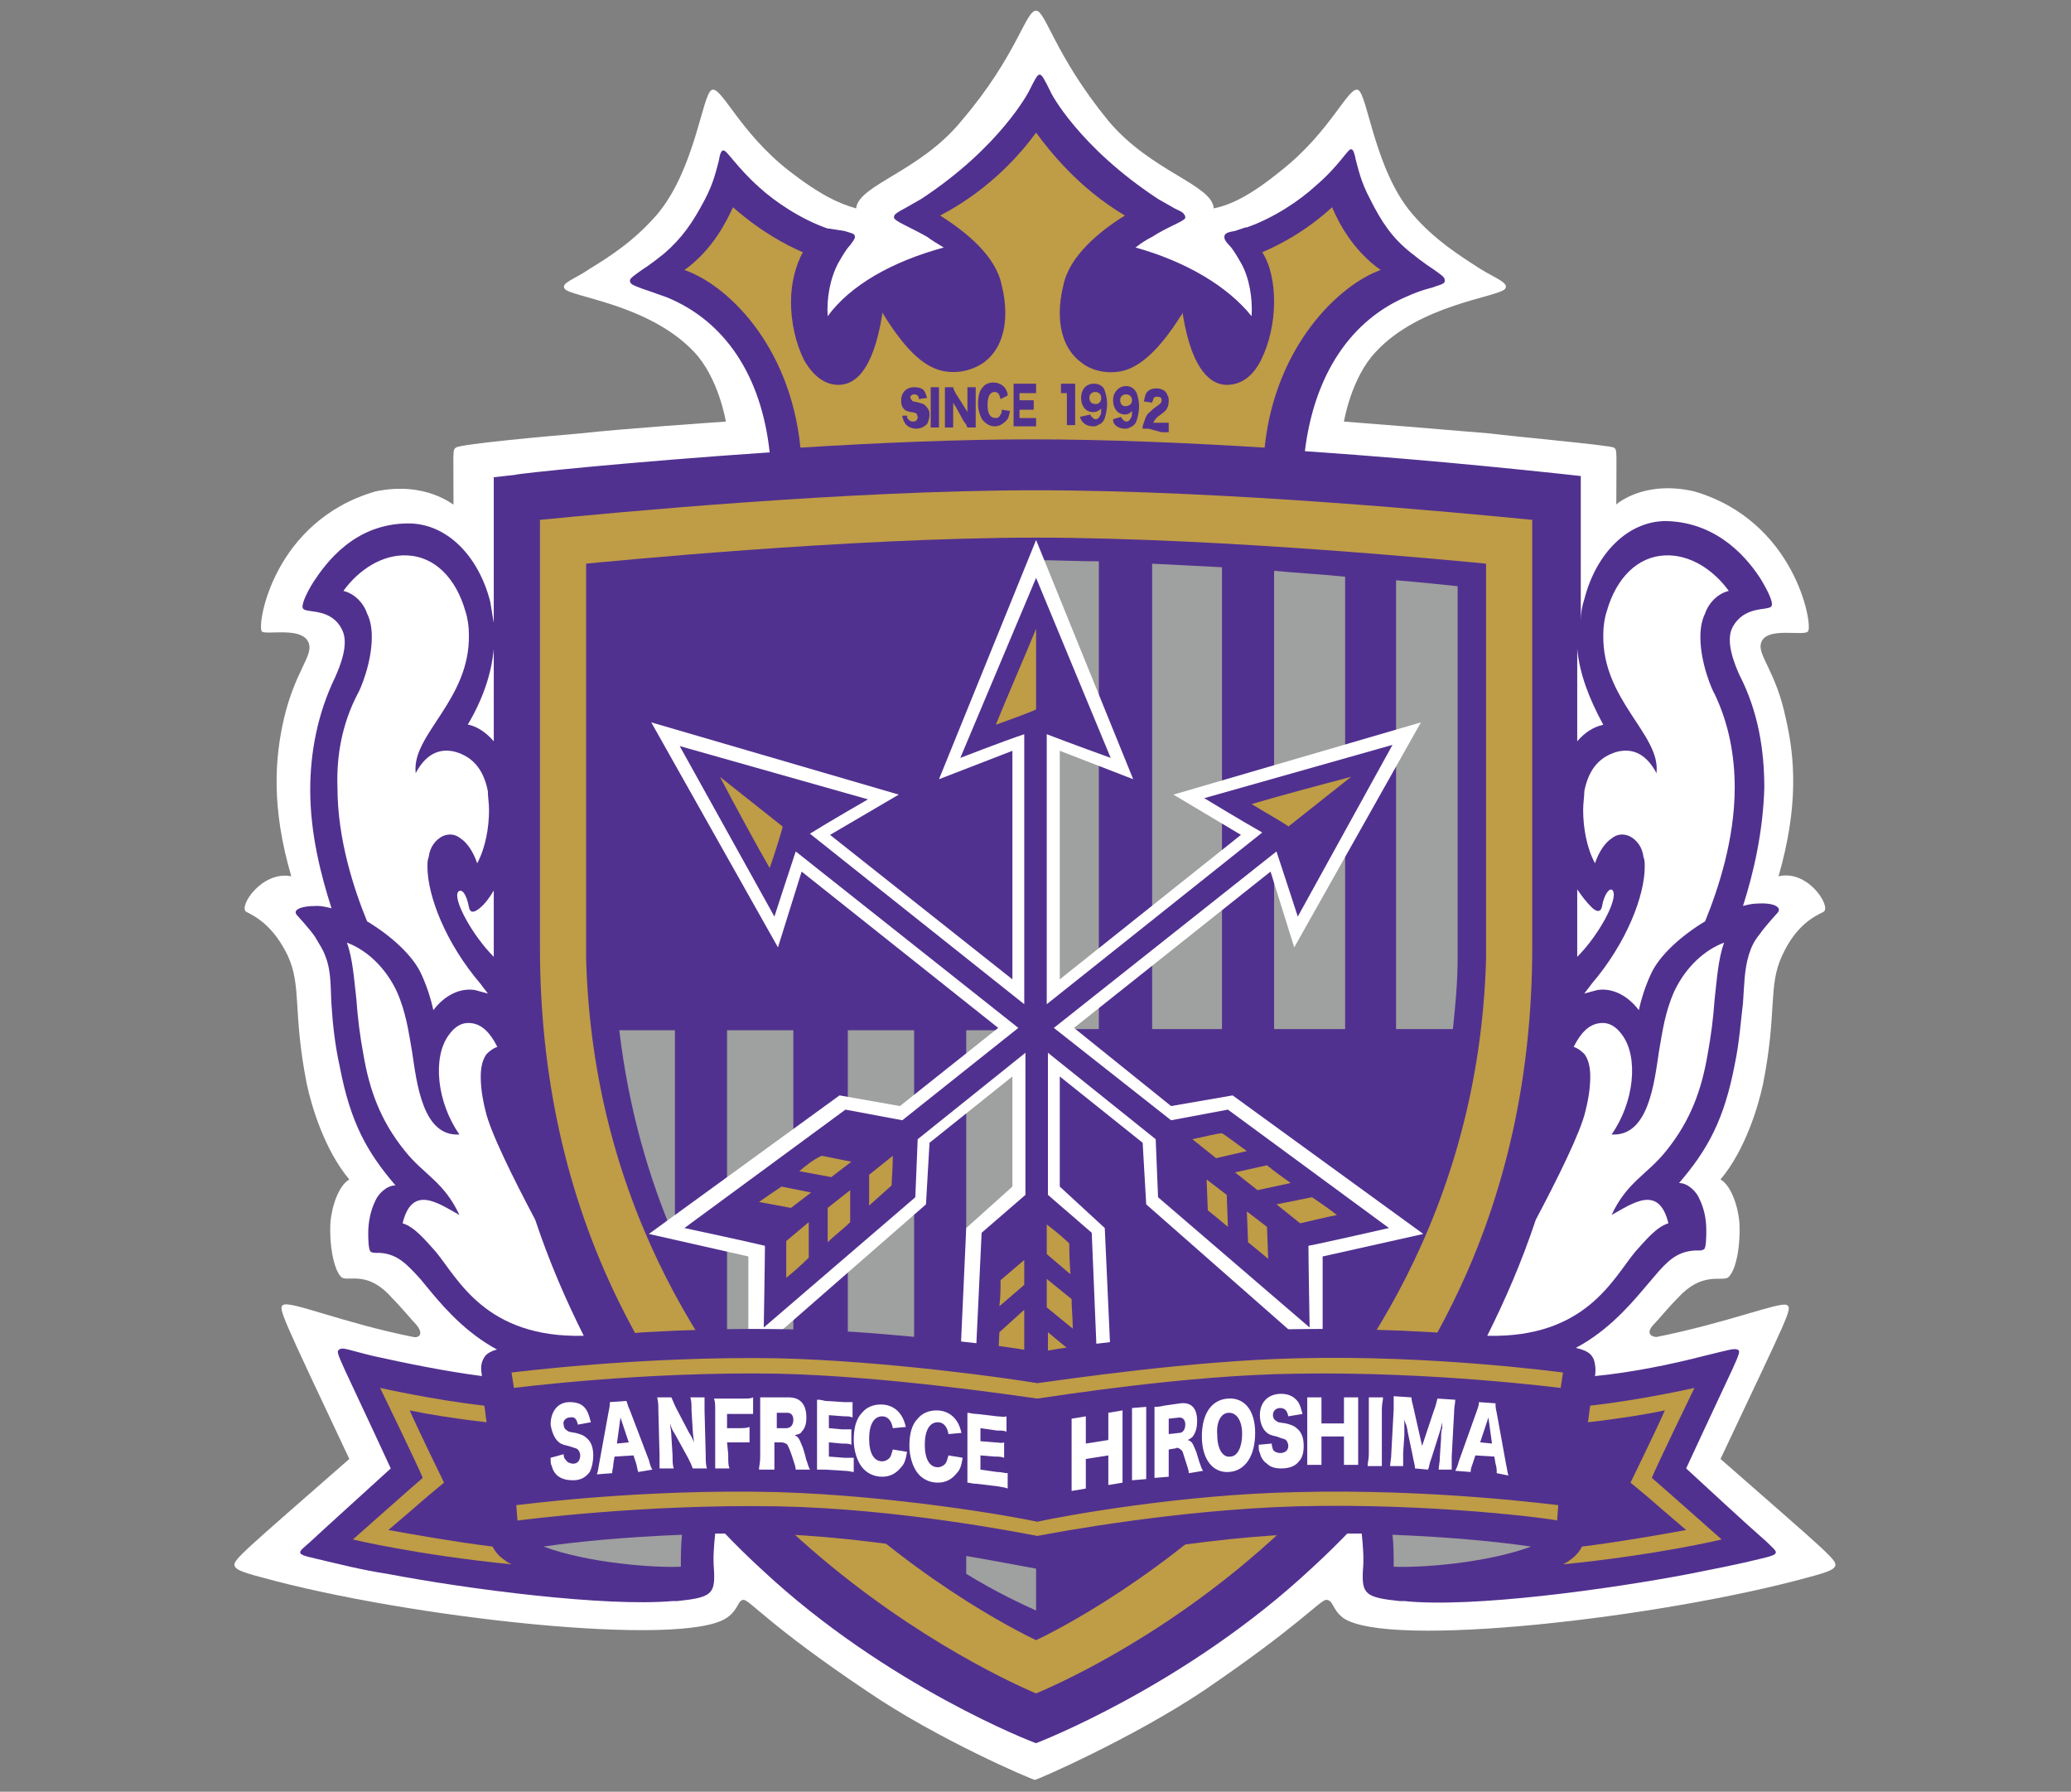 <?xml version="1.0" encoding="utf-8"?>
<!-- Generator: Adobe Illustrator 26.3.1, SVG Export Plug-In . SVG Version: 6.00 Build 0)  -->
<svg version="1.1" id="グループ_6" xmlns="http://www.w3.org/2000/svg" xmlns:xlink="http://www.w3.org/1999/xlink" x="0px"
	 y="0px" viewBox="0 0 174.9 151.3" style="enable-background:new 0 0 174.9 151.3;" xml:space="preserve">
<rect x="0" y="0" width="174.9" height="151.3" fill="#808080" stroke="none"/>
<style type="text/css">
	.st0{fill:#FFFFFF;}
	.st1{fill:#51318F;}
	.st2{fill:#BF9C46;}
	.st3{fill:#9FA0A0;}
</style>
<g>
	<path class="st0" d="M87.5,0.9c0.8,0,1.6,3.8,6.1,9.3c3.6,4.3,8.8,5.4,8.9,7.4c1.4-0.3,3-1,5.7-3.2c4.2-3.3,5.7-7.2,6.5-6.8
		c0.8,0.4,1.4,6.8,4.6,10.5c1.9,2.2,4,3.5,5.7,4.6c1.3,0.8,2.5,1.2,2.1,1.7c-0.6,0.7-7.2,1.3-10.9,5.3c-2.1,2.2-2.7,5.9-2.7,5.9
		c1.4,0.1,8.8,0.7,12.3,1c2.4,0.3,10.2,1,10.5,1.2c0.3,0.2,0.2,0.3,0.2,4.8c0,0,2.3-2.1,6.6-1.1c8.5,2.5,10,11.2,9.6,11.8
		c-0.3,0.5-3.7-0.5-4,1.1c-0.2,1,1.3,2.4,2.1,6.2c0.8,3.4,1.1,7.5-0.6,13.4c2.5-0.6,4.5,2.6,3.8,3c-0.8,0.4-2.3,1.1-3.5,3.7
		c-1.2,2.6-0.4,4.7-1.6,10.8c-0.4,1.9-1.5,5.6-3.6,8.1c0.9,0.5,1.5,2.3,1.6,3.7c0.1,2.3-0.4,4.2-1,4.6c-0.6,0.3-2.2-0.5-4.2,1.7
		c-0.8,0.8-1.7,1.9-2,2.2c-0.8,0.8-0.2,1.1,0.2,1.1c6-1.2,10.4-3,11-2.7c0.5,0.3,0.2,0.7-5.6,13c8.9,7.8,9.8,8.5,9.7,9
		c-0.1,0.3-0.4,0.5-2.3,1c-12.4,3.4-35.6,6.1-39.3,3.4c-0.9-0.7-0.8-1.5-1.4-1.5c-0.5,0-2.3,2.2-10.4,7.7c-6,4-14,7.5-14.2,7.5
		c-0.2,0-8.2-3.4-14.2-7.5c-8.2-5.5-9.9-7.7-10.4-7.7c-0.5,0-0.4,0.8-1.4,1.5c-3.7,2.6-27,0-39.3-3.4c-1.9-0.5-2.2-0.7-2.3-1
		c-0.1-0.5,0.8-1.2,9.7-9c-5.8-12.3-6-12.7-5.6-13c0.6-0.4,5,1.5,11,2.7c0.4,0.1,1-0.2,0.2-1.1c-0.3-0.3-1.2-1.4-2-2.2
		c-2-2.3-3.6-1.4-4.2-1.7c-0.6-0.4-1.1-2.4-1-4.6c0.1-1.4,0.7-3.2,1.6-3.7c-2.1-2.5-3.2-6.2-3.6-8.1c-1.2-6.1-0.4-8.2-1.6-10.8
		c-1.2-2.5-2.7-3.3-3.5-3.7c-0.7-0.4,1.3-3.5,3.8-3c-1.7-5.8-1.4-10-0.6-13.4c0.9-3.8,2.4-5.2,2.1-6.2c-0.4-1.6-3.8-0.7-4-1.1
		c-0.4-0.6,1-9.3,9.6-11.8c4.3-0.9,6.6,1.2,6.6,1.1c0-4.5-0.1-4.6,0.2-4.8c0.3-0.3,8.1-1,10.5-1.2c3.6-0.4,10.9-0.9,12.3-1
		c0,0-0.6-3.7-2.7-5.9c-3.8-4-10.3-4.6-10.9-5.3c-0.4-0.5,0.8-0.8,2.1-1.7c1.8-1.1,3.8-2.4,5.7-4.6c3.2-3.8,3.8-10.1,4.6-10.5
		c0.8-0.4,2.3,3.5,6.5,6.8c2.7,2.1,4.3,2.8,5.7,3.2c0.2-2,5.4-3.1,8.9-7.4C85.9,4.7,86.6,0.9,87.5,0.9z"/>
	<g>
		<g>
			<path class="st1" d="M87.5,147.2c0,0,12.6-4.8,23.3-14.8c4.6-4.2,9.5-9.9,13.6-17.2c0.1,0,0.2,0,0.3,0c8.6,1.2,12.8-4.9,15-7.4
				c1.1-1.3,1.9-2.1,3.4-2.2c0.6,0,0.6,0,0.8-0.1c0.2-0.1,0.2-1.2,0.2-1.6c0-1-0.2-1.9-0.6-2.7c-0.2-0.5-0.9-1.3-1.7-1.3
				c2.4-2.8,3.8-5.3,4.7-10c0.4-1.9,0.5-3.6,0.7-5.2c0.1-1.4,0.1-2.8,0.5-4.1c0.2-0.6,0.4-1.1,0.9-1.7c0.4-0.6,1.5-1.8,1.5-1.8
				c0.4-0.4-0.1-0.9-1.7-0.8c-0.4,0-0.8,0.1-1.2,0.2c0.9-2.8,1.7-6.3,1.8-10c0-3.1-0.5-6.4-2.1-9.5c-0.4-0.9-1.2-2.8-0.6-4
				c1-1.9,3-1.4,3.3-1.8c0.2-0.3-0.3-1.3-0.9-2.3c-0.9-1.4-3.4-4.8-8-4.9c-3.2,0-5.9,2.7-6.9,6.6c-0.2,0.6-0.3,1.2-0.3,1.8V40.2
				l-1.8-0.2c-0.2,0-9.7-1.1-21.5-1.9c0.8-6.5,3.9-11.1,8.7-13.1c1.1-0.5,2-0.7,2-0.7c0.8-0.3,1.2-0.3,1.1-0.7c0-0.2-0.3-0.4-1-0.9
				c0,0-0.8-0.5-1.9-1.4c-1.5-1.2-2.4-2.5-3.4-4.5c-0.8-1.5-1-2.6-1.2-3.3c-0.1-0.5-0.2-0.9-0.4-0.9c-0.3,0-1,1.4-3,3.1
				c-1.3,1.2-3.5,2.7-5.8,3.5l-0.1,0l-0.9,0.3c-0.6,0.1-0.9,0.2-0.9,0.5c0,0.2,0.1,0.4,0.4,0.7c0.3,0.3,0.6,0.8,1,1.5
				c0.7,1.2,1,3,0.9,4.5c-2-2.5-5.5-4.6-9.8-5.8c0.5-0.4,1-0.7,1.4-0.9c1.4-0.9,2.7-1.3,2.8-1.6c0-0.1,0-0.2-0.1-0.3
				c-0.1-0.2-0.4-0.3-0.8-0.5l-1.4-0.8c-6.7-4.4-9.1-9-9.1-9.1c-0.5-1-0.7-1.4-0.9-1.4c-0.2,0-0.4,0.4-0.9,1.4c0,0-2.4,4.7-9.1,9.1
				l-1.4,0.8c-0.4,0.2-0.7,0.4-0.8,0.5c-0.1,0.1-0.1,0.2-0.1,0.3c0.1,0.3,1.4,0.8,2.8,1.6c0.4,0.3,0.9,0.6,1.4,0.9
				c-4.4,1.2-7.9,3.2-9.8,5.8c-0.1-1.5,0.2-3.2,0.9-4.5c0.4-0.7,0.7-1.2,1-1.5c0.2-0.3,0.4-0.5,0.4-0.7c0-0.3-0.3-0.3-0.9-0.5
				L70,19.3l-0.1,0c-2.3-0.8-4.5-2.3-5.8-3.5c-1.9-1.7-2.7-3.1-3-3.1c-0.2,0-0.3,0.3-0.4,0.9c-0.2,0.7-0.4,1.8-1.2,3.3
				c-1,1.9-1.9,3.2-3.4,4.5c-1.1,0.9-1.9,1.4-1.9,1.4c-0.7,0.5-1,0.7-1,0.9c0,0.3,0.3,0.4,1.1,0.7c0,0,0.9,0.3,2,0.7
				c4.9,2,8,6.6,8.7,13.1c-11.8,0.8-21.4,1.8-21.5,1.9l-1.8,0.2v12.3c-0.1-0.6-0.2-1.2-0.3-1.8c-1-3.9-3.7-6.6-6.9-6.6
				c-4.6,0-7,3.4-8,4.9c-0.7,1.1-1.1,2.1-0.9,2.3c0.3,0.4,2.4-0.1,3.3,1.8c0.6,1.2-0.2,3.1-0.6,4c-1.5,3.1-2.1,6.4-2.1,9.5
				c0,3.7,0.9,7.2,1.8,10c-0.4-0.1-0.8-0.2-1.2-0.2c-1.6,0-2.1,0.4-1.7,0.8c0,0,1.1,1.2,1.5,1.8c0.4,0.7,0.7,1.1,0.9,1.7
				c0.5,1.3,0.4,2.6,0.5,4.1c0.1,1.6,0.3,3.4,0.7,5.2c0.9,4.7,2.3,7.2,4.7,10c-0.8,0-1.5,0.8-1.7,1.3c-0.4,0.8-0.6,1.8-0.6,2.7
				c0,0.4,0,1.4,0.2,1.6c0.2,0.1,0.2,0.1,0.8,0.1c1.5,0.1,2.3,1,3.4,2.2c2.1,2.5,6.4,8.6,15,7.4c0.1,0,0.2,0,0.3,0
				c4.1,7.3,9,13,13.6,17.2C74.9,142.4,87.4,147.2,87.5,147.2z M41.7,54.8v7.8c-0.6-0.7-1.3-1.2-2.1-1.4c0,0,0,0-0.1,0
				C40.8,59,41.5,56.9,41.7,54.8z M38.7,75.3c0.3-0.3,0.7,0.2,0.9,1.3c0.1,0.5,0.4,0.5,0.9,0.1c0.5-0.4,0.9-1,1.2-1.5V80
				c0,0.3,0,0.5,0,0.8C39.9,79,38.2,75.9,38.7,75.3z M135.4,61.2C135.4,61.2,135.4,61.2,135.4,61.2c-0.9,0.2-1.6,0.7-2.2,1.4v-7.8
				C133.4,56.9,134.2,59,135.4,61.2z M133.2,80.8c0-0.3,0-0.5,0-0.8v-4.9c0.4,0.6,0.8,1.1,1.2,1.5c0.4,0.4,0.8,0.5,0.9-0.1
				c0.2-1.1,0.7-1.6,0.9-1.3C136.7,75.9,135,79,133.2,80.8z"/>
			<g>
				<path class="st2" d="M87.5,11.2c1.1,1.5,3.6,4.7,7.5,7c-2.1,1.3-4.7,3.4-5.2,5.9c-0.2,0.8-0.3,1.6-0.3,2.3c0,2.4,1,3.6,1.8,4.2
					c1,0.8,2.4,1,3.6,0.7c1.5-0.4,3.1-1.9,4.8-4.6c0,0,0.1-0.1,0.2-0.3c0,0.1,0,0.2,0,0.2c0.8,4.9,2.5,5.9,3.7,5.9
					c1.2,0,2.2-0.7,2.9-2.1c0.7-1.4,1.1-3.2,1.1-4.9c0-1.6-0.3-3.1-1-4.2c1.4-0.6,3.6-1.7,5.9-3.8c0.5,1.2,1.7,3.6,4.1,5.3
					c-3.4,1.2-8.9,6.3-9.8,15c-6.4-0.4-13.4-0.7-19.6-0.7c-6.3,0-13.2,0.3-19.6,0.7c-0.9-8.8-6.3-13.8-9.8-15
					c2.4-1.7,3.6-4.2,4.1-5.3c2.4,2.1,4.5,3.2,5.9,3.8c-0.6,1.1-1,2.6-1,4.2c0,1.7,0.4,3.5,1.1,4.9c0.8,1.4,1.8,2.1,2.9,2.1
					c1.3,0,2.9-1,3.7-5.9c0,0,0-0.1,0-0.2c0.1,0.1,0.2,0.3,0.2,0.3c1.7,2.7,3.2,4.2,4.8,4.6c1.3,0.3,2.6,0,3.6-0.7
					c0.8-0.6,1.8-1.8,1.8-4.2c0-0.7-0.1-1.5-0.3-2.3c-0.5-2.5-3-4.5-5.2-5.9C83.8,15.9,86.4,12.7,87.5,11.2z"/>
				<g>
					<path class="st1" d="M76.6,35.1c0,0.1,0,0.2,0.1,0.3c0.1,0.1,0.2,0.2,0.4,0.2c0.3,0,0.4-0.2,0.4-0.4c0-0.1-0.1-0.2-0.1-0.3
						c-0.1,0-0.2-0.1-0.5-0.1c-0.3-0.1-0.4-0.1-0.5-0.2c-0.2-0.2-0.3-0.4-0.3-0.8c0-0.6,0.4-1.1,1.1-1.1c0.4,0,0.8,0.1,0.9,0.4
						c0.1,0.1,0.1,0.3,0.2,0.5l-0.7,0.1c0-0.3-0.2-0.4-0.4-0.4c-0.2,0-0.4,0.2-0.3,0.3c0,0.1,0.1,0.2,0.2,0.3c0.1,0,0.1,0,0.5,0.1
						c0.3,0.1,0.4,0.1,0.5,0.2c0.2,0.2,0.4,0.4,0.4,0.8c0,0.3-0.1,0.6-0.2,0.8c-0.2,0.2-0.5,0.4-0.9,0.4c-0.3,0-0.6-0.1-0.7-0.2
						c-0.2-0.1-0.3-0.3-0.4-0.5c0-0.1-0.1-0.2-0.1-0.4L76.6,35.1z"/>
					<path class="st1" d="M79.3,32.7c0,0.2,0,0.3,0,0.6l0,2.2c0,0.3,0,0.4,0,0.6l-0.7,0c0-0.2,0-0.3,0-0.6l0-2.2c0-0.3,0-0.4,0-0.6
						L79.3,32.7z"/>
					<path class="st1" d="M81.4,34.3c0.1,0.2,0.2,0.3,0.3,0.5c0-0.2,0-0.4,0-0.6l0-0.9c0-0.3,0-0.4,0-0.6l0.7,0c0,0.2,0,0.4,0,0.6
						l0,2.2c0,0.2,0,0.4,0,0.6l-0.7,0c-0.1-0.2-0.1-0.3-0.3-0.5l-0.6-1.1c-0.1-0.2-0.2-0.3-0.3-0.5c0,0.2,0,0.4,0,0.6l0,0.9
						c0,0.3,0,0.5,0,0.6l-0.7,0c0-0.2,0-0.3,0-0.6l0-2.2c0-0.2,0-0.4,0-0.6l0.7,0c0,0.1,0.1,0.3,0.2,0.5L81.4,34.3z"/>
					<path class="st1" d="M84.5,33.7c-0.1-0.4-0.2-0.6-0.5-0.6c-0.4,0-0.6,0.4-0.6,1.1c0,0.7,0.2,1.1,0.7,1.1c0.2,0,0.3-0.1,0.4-0.3
						c0.1-0.1,0.1-0.2,0.1-0.4l0.7,0.1c-0.1,0.4-0.1,0.6-0.3,0.8C84.7,35.8,84.4,36,84,36c-0.4,0-0.7-0.2-1-0.5
						c-0.2-0.3-0.4-0.8-0.4-1.4c0-0.6,0.1-1.1,0.4-1.4c0.2-0.3,0.6-0.4,0.9-0.4c0.4,0,0.8,0.2,1,0.5c0.1,0.2,0.2,0.3,0.2,0.6
						L84.5,33.7z"/>
					<path class="st1" d="M87.6,36c-0.1,0-0.3,0-0.5,0h-1c-0.3,0-0.3,0-0.5,0c0-0.2,0-0.3,0-0.6V33c0-0.3,0-0.4,0-0.6
						c0.1,0,0.2,0,0.5,0H87c0.2,0,0.3,0,0.5,0v0.8c-0.2,0-0.3,0-0.5,0h-0.9v0.6h0.7c0.2,0,0.3,0,0.5,0v0.8c-0.2,0-0.3,0-0.5,0h-0.7
						v0.7H87c0.3,0,0.4,0,0.5,0V36z"/>
					<path class="st1" d="M89.6,32.4c0.1,0,0.2,0,0.4,0h0.4c0.2,0,0.3,0,0.4,0c0,0.2,0,0.4,0,0.7v2.2c0,0.3,0,0.4,0,0.6h-0.7
						c0-0.2,0-0.4,0-0.6v-2.1H90c-0.1,0-0.3,0-0.4,0V32.4z"/>
					<path class="st1" d="M92.1,35c0,0.1,0,0.1,0.1,0.2c0.1,0.1,0.2,0.2,0.3,0.2c0.2,0,0.3-0.1,0.4-0.3c0.1-0.1,0.1-0.3,0.1-0.6
						c-0.2,0.2-0.4,0.3-0.7,0.3c-0.6,0-1-0.5-1-1.2c0-0.7,0.4-1.2,1.1-1.2c0.4,0,0.8,0.2,0.9,0.6c0.1,0.3,0.2,0.7,0.2,1.1
						c0,0.4-0.1,0.9-0.2,1.2c-0.1,0.3-0.3,0.5-0.6,0.6c-0.1,0.1-0.3,0.1-0.4,0.1c-0.3,0-0.6-0.1-0.8-0.3c-0.1-0.1-0.2-0.2-0.3-0.5
						L92.1,35z M93,33.6c0-0.3-0.2-0.5-0.5-0.5c-0.3,0-0.5,0.2-0.5,0.5c0,0.3,0.2,0.5,0.4,0.5C92.8,34.2,93,33.9,93,33.6z"/>
					<path class="st1" d="M94.7,35.2c0,0.1,0,0.1,0.1,0.2c0.1,0.1,0.2,0.2,0.3,0.2c0.2,0,0.3-0.1,0.4-0.3c0.1-0.1,0.1-0.3,0.1-0.6
						C95.4,34.9,95.3,35,95,35c-0.6,0-1-0.5-1-1.2c0-0.7,0.5-1.2,1.1-1.2c0.4,0,0.7,0.2,0.9,0.6c0.1,0.3,0.2,0.7,0.2,1.1
						c0,0.4-0.1,0.9-0.2,1.2c-0.1,0.3-0.3,0.5-0.6,0.6c-0.1,0.1-0.3,0.1-0.4,0.1c-0.3,0-0.6-0.1-0.8-0.3c-0.1-0.1-0.2-0.2-0.2-0.5
						L94.7,35.2z M95.6,33.8c0-0.3-0.2-0.5-0.5-0.5c-0.3,0-0.5,0.2-0.5,0.5c0,0.3,0.2,0.5,0.4,0.5C95.4,34.3,95.6,34.1,95.6,33.8z"
						/>
					<path class="st1" d="M97,36.2c-0.3,0-0.4,0-0.5,0c0-0.2,0-0.3,0.1-0.5c0.1-0.3,0.2-0.7,0.5-0.9c0.1-0.1,0.3-0.3,0.6-0.5
						c0.3-0.2,0.4-0.3,0.4-0.5c0-0.2-0.1-0.3-0.4-0.3c-0.2,0-0.3,0.1-0.3,0.2c0,0.1-0.1,0.2-0.1,0.3l-0.7-0.1
						c0.1-0.4,0.1-0.5,0.2-0.7c0.2-0.3,0.5-0.4,0.9-0.4c0.4,0,0.8,0.2,0.9,0.6c0.1,0.1,0.1,0.3,0.1,0.5c0,0.3-0.1,0.6-0.3,0.8
						c-0.1,0.1-0.1,0.1-0.5,0.4c-0.3,0.2-0.4,0.4-0.5,0.6l0.8,0c0.2,0,0.4,0,0.5,0v0.8c-0.2,0-0.3,0-0.6,0L97,36.2z"/>
				</g>
			</g>
			<g>
				<g>
					<path class="st0" d="M28.5,66.5c0,4.4,1.4,8.6,2.5,11.3c2,1.2,3.9,2.9,4.6,4.5c0.5,1.1,0.8,2.1,1,3c0.9-1.2,2.2-1.9,3.5-1.7
						c0.4,0.1,0.7,0.2,1.1,0.3c-0.2-0.3-0.4-0.5-0.6-0.8c-3-3.5-4.5-7.5-4.5-9.9c0-0.3,0-0.6,0.1-0.8c0.1-0.9,0.6-1.5,1.2-1.8
						c0.5-0.2,1-0.2,1.5,0.2c0.6,0.4,1.1,1.2,1.4,2.1c0.7-1.3,1-3,1-4.5c0-0.6-0.1-1.1-0.1-1.6c-0.4-2-1.4-2.9-2.7-3.3
						c-1.1-0.3-2.4-0.1-3.4,1.8l0-0.1c-0.3-3.2,4.6-6.1,4.5-11.6c0-0.7-0.1-1.4-0.3-2c-0.8-2.8-2.6-4.6-4.9-4.7
						c-2.1-0.1-4.1,1.2-5.4,3c0.9,0.2,1.7,1,2,1.9c0.3,0.6,0.4,1.3,0.4,2c0,2.2-1,4.5-1.2,4.8C28.9,61.1,28.4,63.8,28.5,66.5z"/>
					<path class="st0" d="M41,93.8c-0.3-1.2-0.4-2.1-0.4-2.9c0-0.9,0.2-1.5,0.5-1.9c0.3-0.3,0.6-0.5,0.9-0.6c-0.6-1.2-1.3-1.9-2.2-2
						c-0.8-0.1-1.4,0.3-1.9,1c-1.4,1.9-1,5.7,0.9,8.4c-3.1,0.2-3.6-4.3-4-7c-0.3-1.7-0.5-3.3-1.3-5.1c-1-2.1-2.6-3.5-4.2-4.1
						c0.5,1.4,0.6,3.1,0.8,4.8c0.1,1.5,0.3,3.1,0.6,4.7c0.5,2.9,1.4,5.5,3.5,8.1c1.6,2,3.3,2.6,4.6,5.4c-1.8-1-4-2.6-4.8,0.7
						c1,0.3,1.9,1.4,2.8,2.4c1.9,2.3,4.2,7.3,12.5,7.1c-1.5-3-2.9-6.2-4.1-9.8C43.4,99.6,41.4,95.6,41,93.8z"/>
				</g>
				<g>
					<path class="st0" d="M146.5,66.5c0,4.4-1.4,8.6-2.5,11.3c-2,1.2-3.9,2.9-4.6,4.5c-0.5,1.1-0.8,2.1-1,3
						c-0.9-1.2-2.2-1.9-3.5-1.7c-0.4,0.1-0.7,0.2-1.1,0.3c0.2-0.3,0.4-0.5,0.6-0.8c3-3.5,4.5-7.5,4.5-9.9c0-0.3,0-0.6-0.1-0.8
						c-0.1-0.9-0.6-1.5-1.2-1.8c-0.5-0.2-1-0.2-1.5,0.2c-0.6,0.4-1.1,1.2-1.4,2.1c-0.7-1.3-1-3-1-4.5c0-0.6,0.1-1.1,0.1-1.6
						c0.4-2,1.4-2.9,2.7-3.3c1.1-0.3,2.4-0.1,3.4,1.8l0-0.1c0.3-3.2-4.6-6.1-4.5-11.6c0-0.7,0.1-1.4,0.3-2c0.8-2.8,2.6-4.6,4.9-4.7
						c2.1-0.1,4.1,1.2,5.4,3c-0.9,0.2-1.7,1-2,1.9c-0.3,0.6-0.4,1.3-0.4,2c0,2.2,1,4.5,1.2,4.8C146,61.1,146.5,63.8,146.5,66.5z"/>
					<path class="st0" d="M133.9,93.8c0.3-1.2,0.4-2.1,0.4-2.9c0-0.9-0.2-1.5-0.5-1.9c-0.3-0.3-0.6-0.5-0.9-0.6
						c0.6-1.2,1.3-1.9,2.2-2c0.8-0.1,1.4,0.3,1.9,1c1.4,1.9,1,5.7-0.9,8.4c3.1,0.2,3.6-4.3,4-7c0.3-1.7,0.5-3.3,1.3-5.1
						c1-2.1,2.6-3.5,4.2-4.1c-0.5,1.4-0.6,3.1-0.8,4.8c-0.1,1.5-0.3,3.1-0.6,4.7c-0.5,2.9-1.4,5.5-3.5,8.1c-1.6,2-3.3,2.6-4.6,5.4
						c1.8-1,4-2.6,4.8,0.7c-1,0.3-1.9,1.4-2.8,2.4c-1.9,2.3-4.2,7.3-12.5,7.1c1.5-3,2.9-6.2,4.1-9.8
						C131.5,99.6,133.5,95.6,133.9,93.8z"/>
				</g>
			</g>
		</g>
		<g>
			<path class="st2" d="M87.5,41.4c-15.9,0-35.8,1.9-41.9,2.5c0,3.4,0,36.1,0,36.1c0,10.8,2.2,20.8,6.6,29.8
				c3.5,7.2,8.4,13.7,14.6,19.5c9,8.3,18.1,12.6,20.7,13.7c2.6-1.1,11.7-5.3,20.7-13.7c6.2-5.7,11.1-12.3,14.6-19.5
				c4.4-9,6.6-19,6.6-29.8c0,0,0-32.7,0-36.1C123.3,43.3,103.4,41.4,87.5,41.4z"/>
			<path class="st1" d="M124.5,47.5c-0.2,0-21-2.1-37-2.1c-16,0-36.8,2.1-37,2.1l-1,0.1l0,33.4c0.6,21.2,10.9,35.7,19.4,44.1
				c9.2,9.1,18.6,13.4,18.6,13.4s9.4-4.3,18.6-13.4c8.5-8.4,18.8-23,19.4-44.1l0-33.4L124.5,47.5z"/>
			<g>
				<path class="st3" d="M118,86.9h4.7c0.2-1.9,0.4-3.9,0.4-6c0,0,0-29.5,0-31.4c-1-0.1-2.8-0.3-5.2-0.5V86.9z"/>
				<path class="st3" d="M107.6,48.2v38.7h6V48.7C111.7,48.5,109.7,48.4,107.6,48.2z"/>
				<path class="st3" d="M52.3,87c0.8,6.7,2.5,12.5,4.7,17.6V87L52.3,87z"/>
				<path class="st3" d="M77.2,87l-5.6,0v38.3c1.9,1.8,3.8,3.3,5.6,4.7V87z"/>
				<path class="st3" d="M97.3,86.9h5.9v-39c-1.9-0.1-3.9-0.2-5.9-0.3V86.9z"/>
				<path class="st3" d="M61.4,113.2c1.8,2.8,3.7,5.3,5.6,7.5V87l-5.6,0V113.2z"/>
				<path class="st3" d="M87.5,86.9h5.3V47.4c-1.8,0-3.6-0.1-5.3-0.1V86.9z"/>
				<path class="st3" d="M87.5,87l-5.9,0v45.9c2.6,1.6,4.8,2.6,5.9,3.1V87z"/>
			</g>
		</g>
		<g>
			<polygon class="st0" points="120.2,104.2 104.1,92.5 98.9,93.4 90.7,86.8 107.3,73.6 109.3,80 120,61 99.1,67.1 104.8,70.5 
				89.5,82.7 89.5,63.4 95.7,65.8 87.5,45.6 79.3,65.8 85.5,63.4 85.5,82.7 70.1,70.5 75.9,67.1 55,61 65.7,80 67.7,73.6 84.3,86.8 
				76,93.4 70.9,92.5 54.8,104.2 63.2,106.1 63.2,114.8 78.2,101.7 78.5,96.5 85.5,90.9 85.5,100.2 81.6,103.7 80.7,123.5 
				87.5,118.1 94.2,123.5 93.3,103.7 89.5,100.2 89.5,90.9 96.5,96.5 96.8,101.7 111.7,114.8 111.7,106.1 			"/>
			<path class="st1" d="M103.7,93.7l-4.8,0.9L89,86.8l18.8-14.9c0.6,1.8,1.8,5.5,1.8,5.5l8-14.5l-15.9,4.5c0,0,3.3,2,4.9,2.9
				L88.4,84.8l0-22.8c1.8,0.7,5.4,2,5.4,2l-6.3-15.2L81.1,64c0,0,3.6-1.4,5.4-2l0,22.8L68.4,70.4c1.6-1,4.9-2.9,4.9-2.9l-15.9-4.5
				l8,14.4c0,0,1.2-3.7,1.8-5.5l18.8,14.9l-9.8,7.8l-4.8-0.9l-13.6,10c0,0,5.6,1.2,6.8,1.5c0,1.2-0.1,6.9-0.1,6.9l12.8-11l0.2-4.9
				l9.1-7.3l0,12l-3.7,3.2L82.1,121c0,0,4.5-3.6,5.4-4.4c0.9,0.7,5.4,4.4,5.4,4.4l-0.7-16.9l-3.7-3.2l0-12l9.1,7.3l0.2,4.9l12.8,11
				c0,0-0.1-5.8-0.1-6.9c1.1-0.2,6.8-1.5,6.8-1.5L103.7,93.7z"/>
			<g>
				<g>
					<g>
						<path class="st2" d="M87.5,53.1c-0.9,2.2-2.6,6.1-3.4,8.1c1.4-0.5,3.3-1.2,3.4-1.3V53.1z"/>
					</g>
					<g>
						<path class="st2" d="M84.4,112.5c-0.1,1.7-0.1,3.3-0.2,4.3c0.7-0.6,1.6-1.3,2.3-1.9v-4.3L84.4,112.5z"/>
						<path class="st2" d="M84.4,110.3l2.1-1.8v-2.1l-2,1.7C84.5,108.7,84.5,109.5,84.4,110.3z"/>
						<path class="st2" d="M88.4,103.4l0,2.5l2,1.7c-0.1-1.4-0.1-2.4-0.1-2.6C90,104.7,89.2,104,88.4,103.4z"/>
						<path class="st2" d="M88.4,110.4l2.2,1.8c0-0.8-0.1-1.7-0.1-2.5l-2.1-1.7V110.4z"/>
						<path class="st2" d="M88.4,114.9c0.7,0.6,1.7,1.4,2.5,2c0-0.6-0.1-1.5-0.1-2.5l-2.3-1.9V114.9z"/>
					</g>
				</g>
				<g>
					<g>
						<path class="st2" d="M114.1,65.6c-2.3,0.6-6.4,1.7-8.4,2.3c1.3,0.8,3.1,1.8,3.1,1.9L114.1,65.6z"/>
					</g>
					<g>
						<path class="st2" d="M67.5,98.9l2.7,0.5l1.7-1.3l-2.5-0.5C68.7,97.9,68.1,98.4,67.5,98.9z"/>
						<path class="st2" d="M64.1,101.5l2.7,0.5l1.7-1.3l-2.5-0.5C65.4,100.6,64.8,101,64.1,101.5z"/>
						<path class="st2" d="M75.4,97.6l-2,1.6l0,2.6c1-0.9,1.8-1.6,1.9-1.7C75.3,99.7,75.4,98.6,75.4,97.6z"/>
						<path class="st2" d="M69.9,102l0,2.9c0.6-0.6,1.3-1.1,1.9-1.7l0-2.7L69.9,102z"/>
						<path class="st2" d="M66.4,104.8c0,0.9,0,2.2,0,3.1c0.5-0.4,1.2-1,1.9-1.7l0-3L66.4,104.8z"/>
					</g>
				</g>
				<g>
					<g>
						<path class="st2" d="M60.8,65.6c1.1,2.1,3.1,5.8,4.2,7.7c0.5-1.4,1.1-3.4,1.1-3.5L60.8,65.6z"/>
					</g>
					<g>
						<path class="st2" d="M103.7,103.6l-0.1-2.7l-1.7-1.3l0.1,2.6C102.5,102.6,103.1,103.1,103.7,103.6z"/>
						<path class="st2" d="M107.1,106.3l-0.1-2.7l-1.7-1.3l0.1,2.6C105.9,105.3,106.5,105.8,107.1,106.3z"/>
						<path class="st2" d="M100.7,96.2l2,1.6l2.6-0.6c-1.1-0.8-1.9-1.4-2.1-1.5C102.8,95.7,101.7,96,100.7,96.2z"/>
						<path class="st2" d="M106.2,100.5l2.8-0.6c-0.7-0.5-1.4-1-2-1.5l-2.7,0.6L106.2,100.5z"/>
						<path class="st2" d="M109.8,103.3c0.9-0.2,2.1-0.5,3.1-0.7c-0.5-0.4-1.2-0.9-2.1-1.5l-3,0.6L109.8,103.3z"/>
					</g>
				</g>
			</g>
		</g>
		<g>
			<g>
				<path class="st1" d="M149.2,130.2c-1.5-1.3-5.5-5-6.8-6.2c4.2-9.1,4.7-9.8,4.4-10c-0.3-0.2-0.8,0-2.9,0.5
					c-2.7,0.7-6.1,1.4-9.2,1.7c0.1-0.6,0-1.1-0.1-1.4c-0.2-0.4-0.4-1-3.2-1.2c-3.5-0.3-7.4-0.9-10.4-1.1c-6.9-0.4-14.1-0.4-20.7,0.2
					c-9.4,0.8-12.1,1.4-12.6,1.5c-0.5-0.1-3.2-0.7-12.6-1.5c-6.7-0.6-13.8-0.6-20.7-0.2c-3,0.2-6.9,0.8-10.4,1.1
					c-2.8,0.3-3,0.8-3.2,1.2c-0.2,0.4-0.2,0.8-0.1,1.4c-3.1-0.4-6.5-1.1-9.2-1.7c-2.1-0.5-2.6-0.8-2.9-0.5c-0.3,0.2,0.2,0.9,4.4,10
					c-1.3,1.2-5.3,4.8-6.8,6.2c-1,0.9-1.4,1,0.4,1.4c2.1,0.5,4.1,1,6.1,1.3c6.8,1.3,18.4,2.8,24.1,2.3c0.1,0,0.3,0,0.4,0
					c2.9-0.3,3.2-0.6,3.1-2.6c-0.1-1.1,0-2.1,0.1-3.1c0.7,0,1.4,0,2.2,0c9.2-0.1,20.2,2.1,25.1,3c4.9-0.9,15.9-3.1,25.1-3
					c0.7,0,1.5,0,2.2,0c0.1,1,0.2,2.1,0.1,3.1c-0.1,2,0.2,2.3,3.1,2.6c0.1,0,0.3,0,0.4,0c5.7,0.6,17.3-1,24.1-2.3
					c2-0.4,4.1-0.8,6.1-1.3C150.5,131.2,150.1,131.1,149.2,130.2z"/>
				<g>
					<g>
						<path class="st3" d="M57.5,132.3c0-0.9,0-1.8,0.1-2.7c-5,0.2-9,0.6-11.7,1C49.7,132,55.2,132.4,57.5,132.3z"/>
					</g>
					<g>
						<path class="st3" d="M117.7,132.3c0-0.9,0-1.8-0.1-2.7c5,0.2,9,0.6,11.7,1C125.5,132,120,132.4,117.7,132.3z"/>
					</g>
				</g>
				<g>
					<path class="st2" d="M32.1,117.2c0.1,0.2,3.3,6.8,3.6,7.6c-0.6,0.5-5.9,5.2-5.9,5.2s5.4,1.3,13.4,2.1c-0.2-0.1-0.4-0.2-0.5-0.3
						c-0.6-0.4-0.9-0.8-1.1-1.2c-3.2-0.4-6.6-1-8.8-1.4c4-3.4,1.8-1.6,4.7-4c0,0-2.2-4.5-2.9-6.1c1.4,0.3,3.8,0.7,6.5,1
						c-0.1-0.5-0.1-0.9-0.2-1.4C36.5,118.2,32.1,117.2,32.1,117.2C32.1,117.2,32.1,117.2,32.1,117.2z"/>
					<g>
						<path class="st2" d="M109.5,126c-9.8,0.2-19.6,2-21.9,2.5c-2.3-0.5-12.1-2.2-21.9-2.5c-11.7-0.3-21.9,1.1-22.1,1.1l0.1,1.3
							c0.1,0,10.4-1.4,22-1.2c10.2,0.2,20.3,2.2,21.9,2.5c1.6-0.3,11.7-2.2,21.9-2.5c11.6-0.3,21.9,1.1,22,1.2l0.1-1.3
							C131.4,127.1,121.2,125.7,109.5,126z"/>
						<path class="st2" d="M109.5,114.7c-8.9,0.2-19.6,1.8-21.9,2.1c-2.3-0.4-13-1.9-21.9-2.1c-11.6-0.2-22.4,1.2-22.5,1.2l0.2,1.3
							c0.1,0,10.8-1.4,22.3-1.2c9.2,0.2,20.4,1.9,21.9,2.1c1.5-0.2,12.7-2,21.9-2.1c11.5-0.2,22.2,1.2,22.3,1.2l0.2-1.3
							C131.9,115.9,121.1,114.4,109.5,114.7z"/>
					</g>
					<path class="st2" d="M143.1,117.2c-0.1,0.2-3.3,6.8-3.6,7.6c0.6,0.5,5.9,5.2,5.9,5.2s-5.4,1.3-13.4,2.1
						c0.2-0.1,0.4-0.2,0.5-0.3c0.6-0.4,0.9-0.8,1.1-1.2c3.2-0.4,6.6-1,8.8-1.4c-4-3.4-1.8-1.6-4.7-4c0,0,2.2-4.5,2.9-6.1
						c-1.4,0.3-3.8,0.7-6.5,1c0.1-0.5,0.1-0.9,0.2-1.4C138.7,118.2,143.1,117.2,143.1,117.2C143.1,117.2,143.1,117.2,143.1,117.2z"
						/>
				</g>
			</g>
			<g>
				<g>
					<g>
						<path class="st0" d="M85.1,125.7c-0.2-0.1-0.4-0.1-0.9-0.2l-1.7-0.2c-0.4,0-0.6-0.1-0.8-0.1c0-0.3,0-0.5,0-1l0-3.9
							c0-0.4,0-0.7,0-1c0.2,0,0.4,0.1,0.8,0.1l1.7,0.2c0.4,0,0.5,0.1,0.8,0l0,1.3c-0.2-0.1-0.4-0.1-0.8-0.1l-1.4-0.2l0,1.1l1.2,0.1
							c0.4,0,0.5,0.1,0.8,0l0,1.3c-0.3-0.1-0.4-0.1-0.8-0.1l-1.2-0.1l0,1.2l1.4,0.2c0.4,0,0.6,0.1,0.9,0.1L85.1,125.7z"/>
					</g>
					<g>
						<path class="st0" d="M72.1,124.3c-0.2,0-0.4-0.1-0.8-0.1l-1.6-0.1c-0.4,0-0.5,0-0.7,0c0-0.3,0-0.5,0-1l0-3.9c0-0.4,0-0.7,0-1
							c0.2,0,0.3,0,0.7,0.1l1.6,0.1c0.3,0,0.5,0,0.7,0l0,1.3c-0.2-0.1-0.4-0.1-0.7-0.1l-1.3-0.1l0,1.1l1.1,0.1c0.3,0,0.5,0,0.8,0
							l0,1.3c-0.2-0.1-0.4-0.1-0.8-0.1l-1.1-0.1l0,1.2l1.3,0.1c0.4,0,0.6,0,0.8,0L72.1,124.3z"/>
					</g>
					<g>
						<path class="st0" d="M61.5,122.8c0,0.7,0,0.9,0.1,1.2l-1.2,0c0-0.3,0-0.6,0-1.2l0-3.7c0-0.5,0-0.7-0.1-1c0.2,0,0.4,0,0.8,0
							l1.6,0c0.5,0,0.7,0,0.9-0.1l0,1.4c-0.2,0-0.5,0-0.9,0l-1.3,0l0,1.2l1,0c0.4,0,0.6,0,0.9-0.1l0,1.3c-0.2,0-0.5,0-0.9,0l-1,0
							L61.5,122.8z"/>
					</g>
					<g>
						<path class="st0" d="M67.2,124.1c0-0.2-0.1-0.5-0.3-1.1c-0.2-0.6-0.3-0.8-0.4-1c-0.1-0.1-0.3-0.2-0.5-0.2l-0.6,0l0,1.2
							c0,0.5,0,0.8,0,1.1l-1.3,0c0-0.3,0.1-0.5,0.1-1.1l0-3.9c0-0.4,0-0.7,0-1.1c0.3,0,0.5,0,0.9,0l1.5,0c1,0,1.5,0.6,1.5,1.7
							c0,0.5-0.1,0.9-0.4,1.2c-0.1,0.2-0.3,0.2-0.6,0.3c0.3,0.1,0.4,0.3,0.6,0.8c0.1,0.2,0.2,0.5,0.4,1.3c0.1,0.2,0.1,0.4,0.3,0.8
							L67.2,124.1z M66.4,120.6c0.3,0,0.6-0.2,0.6-0.7c0-0.4-0.2-0.6-0.5-0.6l-0.9,0l0,1.3L66.4,120.6z"/>
					</g>
					<g>
						<path class="st0" d="M47.6,122.8c0,0.3,0.1,0.4,0.2,0.5c0.1,0.2,0.4,0.3,0.6,0.3c0.4,0,0.6-0.3,0.6-0.7c0-0.2-0.1-0.4-0.2-0.5
							c-0.1-0.1-0.2-0.1-0.8-0.3c-0.5-0.1-0.7-0.2-0.9-0.4c-0.3-0.3-0.5-0.8-0.6-1.4c0-1.1,0.6-1.9,1.6-1.9c0.7,0,1.2,0.2,1.5,0.8
							c0.1,0.2,0.2,0.5,0.3,0.9l-1.1,0.2c-0.1-0.5-0.3-0.7-0.7-0.6c-0.3,0-0.6,0.3-0.5,0.6c0,0.2,0.1,0.4,0.3,0.5
							c0.1,0.1,0.1,0.1,0.7,0.2c0.4,0.1,0.7,0.2,0.9,0.4c0.4,0.3,0.6,0.8,0.6,1.5c0,0.5-0.1,1-0.3,1.4c-0.3,0.4-0.7,0.7-1.4,0.7
							c-0.5,0-0.9-0.1-1.2-0.3c-0.3-0.2-0.5-0.5-0.6-0.9c-0.1-0.2-0.1-0.3-0.1-0.7L47.6,122.8z"/>
					</g>
					<g>
						<path class="st0" d="M53.9,124.3c-0.1-0.3-0.1-0.5-0.2-0.8l-0.2-0.6l-1.6,0.1l-0.1,0.6c0,0.3-0.1,0.5-0.1,0.8l-1.3,0.1
							c0.1-0.2,0.1-0.4,0.2-0.9l0.8-4.4c0.1-0.4,0.1-0.6,0.1-0.8l1.4-0.1c0.1,0.2,0.1,0.4,0.3,0.8l1.6,4.2c0.1,0.4,0.2,0.7,0.3,0.8
							L53.9,124.3z M52.4,119.7l-0.3,2.2l1-0.1L52.4,119.7z"/>
					</g>
					<g>
						<path class="st0" d="M58.2,121c0.2,0.3,0.3,0.5,0.4,0.8c0-0.3-0.1-0.7-0.1-1.1l-0.1-1.6c0-0.5,0-0.8-0.1-1.1l1.2,0
							c0,0.3,0,0.6,0,1.1l0.1,3.8c0,0.4,0,0.8,0.1,1.1l-1.2,0c-0.1-0.3-0.2-0.5-0.4-0.9l-1.1-2c-0.2-0.3-0.3-0.5-0.4-0.9
							c0,0.3,0.1,0.7,0.1,1.1l0.1,1.6c0,0.5,0,0.8,0.1,1.1l-1.2,0c0-0.3,0-0.6,0-1.1l-0.1-3.8c0-0.4,0-0.7-0.1-1.1l1.2,0
							c0.1,0.2,0.2,0.5,0.4,0.9L58.2,121z"/>
					</g>
					<g>
						<path class="st0" d="M75.4,120.6c-0.1-0.6-0.4-1-0.9-1c-0.7,0-1.1,0.7-1.1,1.9c0,1.2,0.4,1.9,1.1,1.9c0.3,0,0.6-0.2,0.7-0.4
							c0.1-0.2,0.1-0.3,0.2-0.6l1.2,0.2c-0.1,0.6-0.2,1-0.5,1.3c-0.4,0.5-0.9,0.8-1.6,0.8c-0.7,0-1.3-0.3-1.7-0.8
							c-0.4-0.5-0.7-1.4-0.7-2.3c0-1,0.2-1.8,0.7-2.3c0.4-0.5,1-0.7,1.6-0.7c0.7,0,1.3,0.3,1.7,0.9c0.2,0.3,0.3,0.6,0.4,1
							L75.4,120.6z"/>
					</g>
					<g>
						<path class="st0" d="M80.1,121.1c-0.1-0.6-0.4-1-0.9-1c-0.7,0-1.1,0.7-1.1,1.9c0,1.2,0.4,1.9,1.1,1.9c0.3,0,0.6-0.2,0.7-0.4
							c0.1-0.2,0.1-0.3,0.2-0.6l1.2,0.2c-0.1,0.6-0.2,1-0.5,1.3c-0.4,0.5-0.9,0.8-1.6,0.8c-0.7,0-1.3-0.3-1.7-0.8
							c-0.4-0.5-0.7-1.4-0.7-2.3c0-1,0.2-1.8,0.7-2.3c0.4-0.5,1-0.7,1.6-0.7c0.7,0,1.3,0.3,1.7,0.9c0.2,0.3,0.3,0.6,0.4,1
							L80.1,121.1z"/>
					</g>
				</g>
				<g>
					<g>
						<path class="st0" d="M100.4,124.4c0-0.2-0.1-0.5-0.3-1.1c-0.2-0.6-0.2-0.8-0.4-0.9c-0.1-0.1-0.3-0.2-0.4-0.1l-0.6,0.1v1.2
							c0,0.5,0,0.8,0,1.1l-1.2,0.1c0-0.3,0-0.5,0-1.1v-3.9c0-0.4,0-0.7,0-1c0.2,0,0.4,0,0.8-0.1l1.4-0.2c0.9-0.1,1.4,0.4,1.4,1.5
							c0,0.5-0.1,0.9-0.3,1.2c-0.1,0.2-0.3,0.3-0.5,0.4c0.3,0.1,0.4,0.2,0.6,0.7c0.1,0.2,0.2,0.5,0.4,1.2c0.1,0.2,0.1,0.4,0.3,0.7
							L100.4,124.4z M99.6,121c0.3,0,0.5-0.3,0.5-0.7c0-0.4-0.2-0.6-0.5-0.6l-0.9,0.1v1.3L99.6,121z"/>
					</g>
					<g>
						<path class="st0" d="M106,121c0,1.9-0.8,3.2-2.2,3.3c-1.4,0.1-2.3-1.1-2.3-3c0-1.9,0.8-3.1,2.2-3.2
							C105.1,118,106,119.1,106,121z M104.9,121.1c0-1.2-0.5-1.8-1.1-1.8c-0.7,0-1.1,0.8-1,1.9c0,1.2,0.5,1.9,1.1,1.8
							C104.5,123,104.9,122.2,104.9,121.1z"/>
					</g>
					<g>
						<path class="st0" d="M107.4,121.9c0,0.3,0.1,0.4,0.1,0.5c0.1,0.2,0.4,0.3,0.6,0.3c0.4,0,0.7-0.2,0.7-0.6
							c0-0.2-0.1-0.4-0.2-0.5c-0.1-0.1-0.3-0.1-0.8-0.3c-0.5-0.1-0.7-0.2-0.9-0.4c-0.3-0.3-0.5-0.8-0.5-1.4c0-1.1,0.7-1.8,1.8-1.8
							c0.7,0,1.2,0.3,1.5,0.8c0.1,0.2,0.2,0.5,0.3,0.9l-1.2,0.2c-0.1-0.5-0.3-0.7-0.7-0.7c-0.3,0-0.6,0.2-0.6,0.6
							c0,0.2,0.1,0.4,0.3,0.5c0.1,0.1,0.1,0.1,0.8,0.2c0.4,0.1,0.7,0.2,0.9,0.4c0.4,0.3,0.6,0.8,0.6,1.5c0,0.5-0.1,1-0.4,1.3
							c-0.3,0.4-0.8,0.6-1.5,0.6c-0.5,0-0.9-0.1-1.2-0.4c-0.3-0.2-0.5-0.5-0.6-0.9c-0.1-0.2-0.1-0.3-0.1-0.7L107.4,121.9z"/>
					</g>
					<g>
						<path class="st0" d="M94.8,119.1c0,0.3,0,0.6,0,1.1v3.9c0,0.5,0,0.7,0,1.1l-1.2,0.2c0-0.3,0-0.6,0-1.1v-1.4l-1.9,0.3v1.4
							c0,0.5,0,0.7,0,1.1l-1.2,0.2c0-0.3,0-0.6,0-1.1v-3.9c0-0.5,0-0.8,0-1.1l1.2-0.2c0,0.3,0,0.6,0,1.1v1.2l1.9-0.3v-1.2
							c0-0.5,0-0.8,0-1.1L94.8,119.1z"/>
					</g>
					<g>
						<path class="st0" d="M96.8,118.8c0,0.3,0,0.5,0,1.1v3.9c0,0.5,0,0.8,0,1.1l-1.2,0.1c0-0.3,0-0.6,0-1.1V120c0-0.5,0-0.7,0-1.1
							L96.8,118.8z"/>
					</g>
					<g>
						<path class="st0" d="M114.7,117.9c0,0.3,0,0.6,0,1v3.8c0,0.5,0,0.7,0,1h-1.2c0-0.3,0-0.6,0-1v-1.4h-1.9v1.4c0,0.5,0,0.7,0,1
							h-1.2c0-0.3,0-0.6,0-1V119c0-0.5,0-0.7,0-1h1.2c0,0.3,0,0.6,0,1v1.2h1.9V119c0-0.5,0-0.8,0-1H114.7z"/>
					</g>
					<g>
						<path class="st0" d="M116.8,118c0,0.3-0.1,0.5-0.1,1l0,3.8c0,0.5,0,0.8,0,1l-1.2,0c0-0.3,0.1-0.6,0.1-1l0-3.8c0-0.5,0-0.7,0-1
							L116.8,118z"/>
					</g>
					<g>
						<path class="st0" d="M119.5,124c0-0.3-0.1-0.5-0.2-1.1l-0.4-1.9c0,0-0.1-0.7-0.2-0.8c-0.1-0.3-0.1-0.3-0.1-0.4
							c0,0.4,0,1,0,1.4l-0.1,1.5c0,0.5,0,0.8,0,1.1l-1.1,0c0-0.3,0.1-0.6,0.1-1.1l0.2-3.7c0-0.4,0-0.8,0-1.1l1.5,0.1
							c0,0.3,0.1,0.5,0.2,1l0.7,3.1l1-3c0.2-0.5,0.2-0.7,0.3-1l1.5,0.1c0,0.3-0.1,0.6-0.1,1.1l-0.2,3.7c0,0.5,0,0.8,0,1.1l-1.1,0
							c0-0.3,0.1-0.6,0.1-1.1l0.1-1.5c0-0.2,0-0.7,0.1-0.9c0-0.4,0-0.4,0-0.5c-0.1,0.5-0.2,0.8-0.3,1.1l-0.6,1.9
							c-0.2,0.5-0.2,0.8-0.3,1L119.5,124z"/>
					</g>
					<g>
						<path class="st0" d="M126.4,124.4c0-0.3,0-0.5-0.1-0.8l-0.1-0.6l-1.6-0.1l-0.2,0.6c-0.1,0.3-0.2,0.5-0.2,0.8l-1.3-0.1
							c0.1-0.2,0.2-0.4,0.3-0.8l1.5-4.2c0.1-0.3,0.2-0.5,0.2-0.8l1.4,0.1c0,0.2,0,0.4,0.1,0.8l0.8,4.4c0.1,0.4,0.1,0.7,0.2,0.9
							L126.4,124.4z M125.7,119.7l-0.7,2.1l1,0.1L125.7,119.7z"/>
					</g>
				</g>
			</g>
		</g>
	</g>
</g>
</svg>
